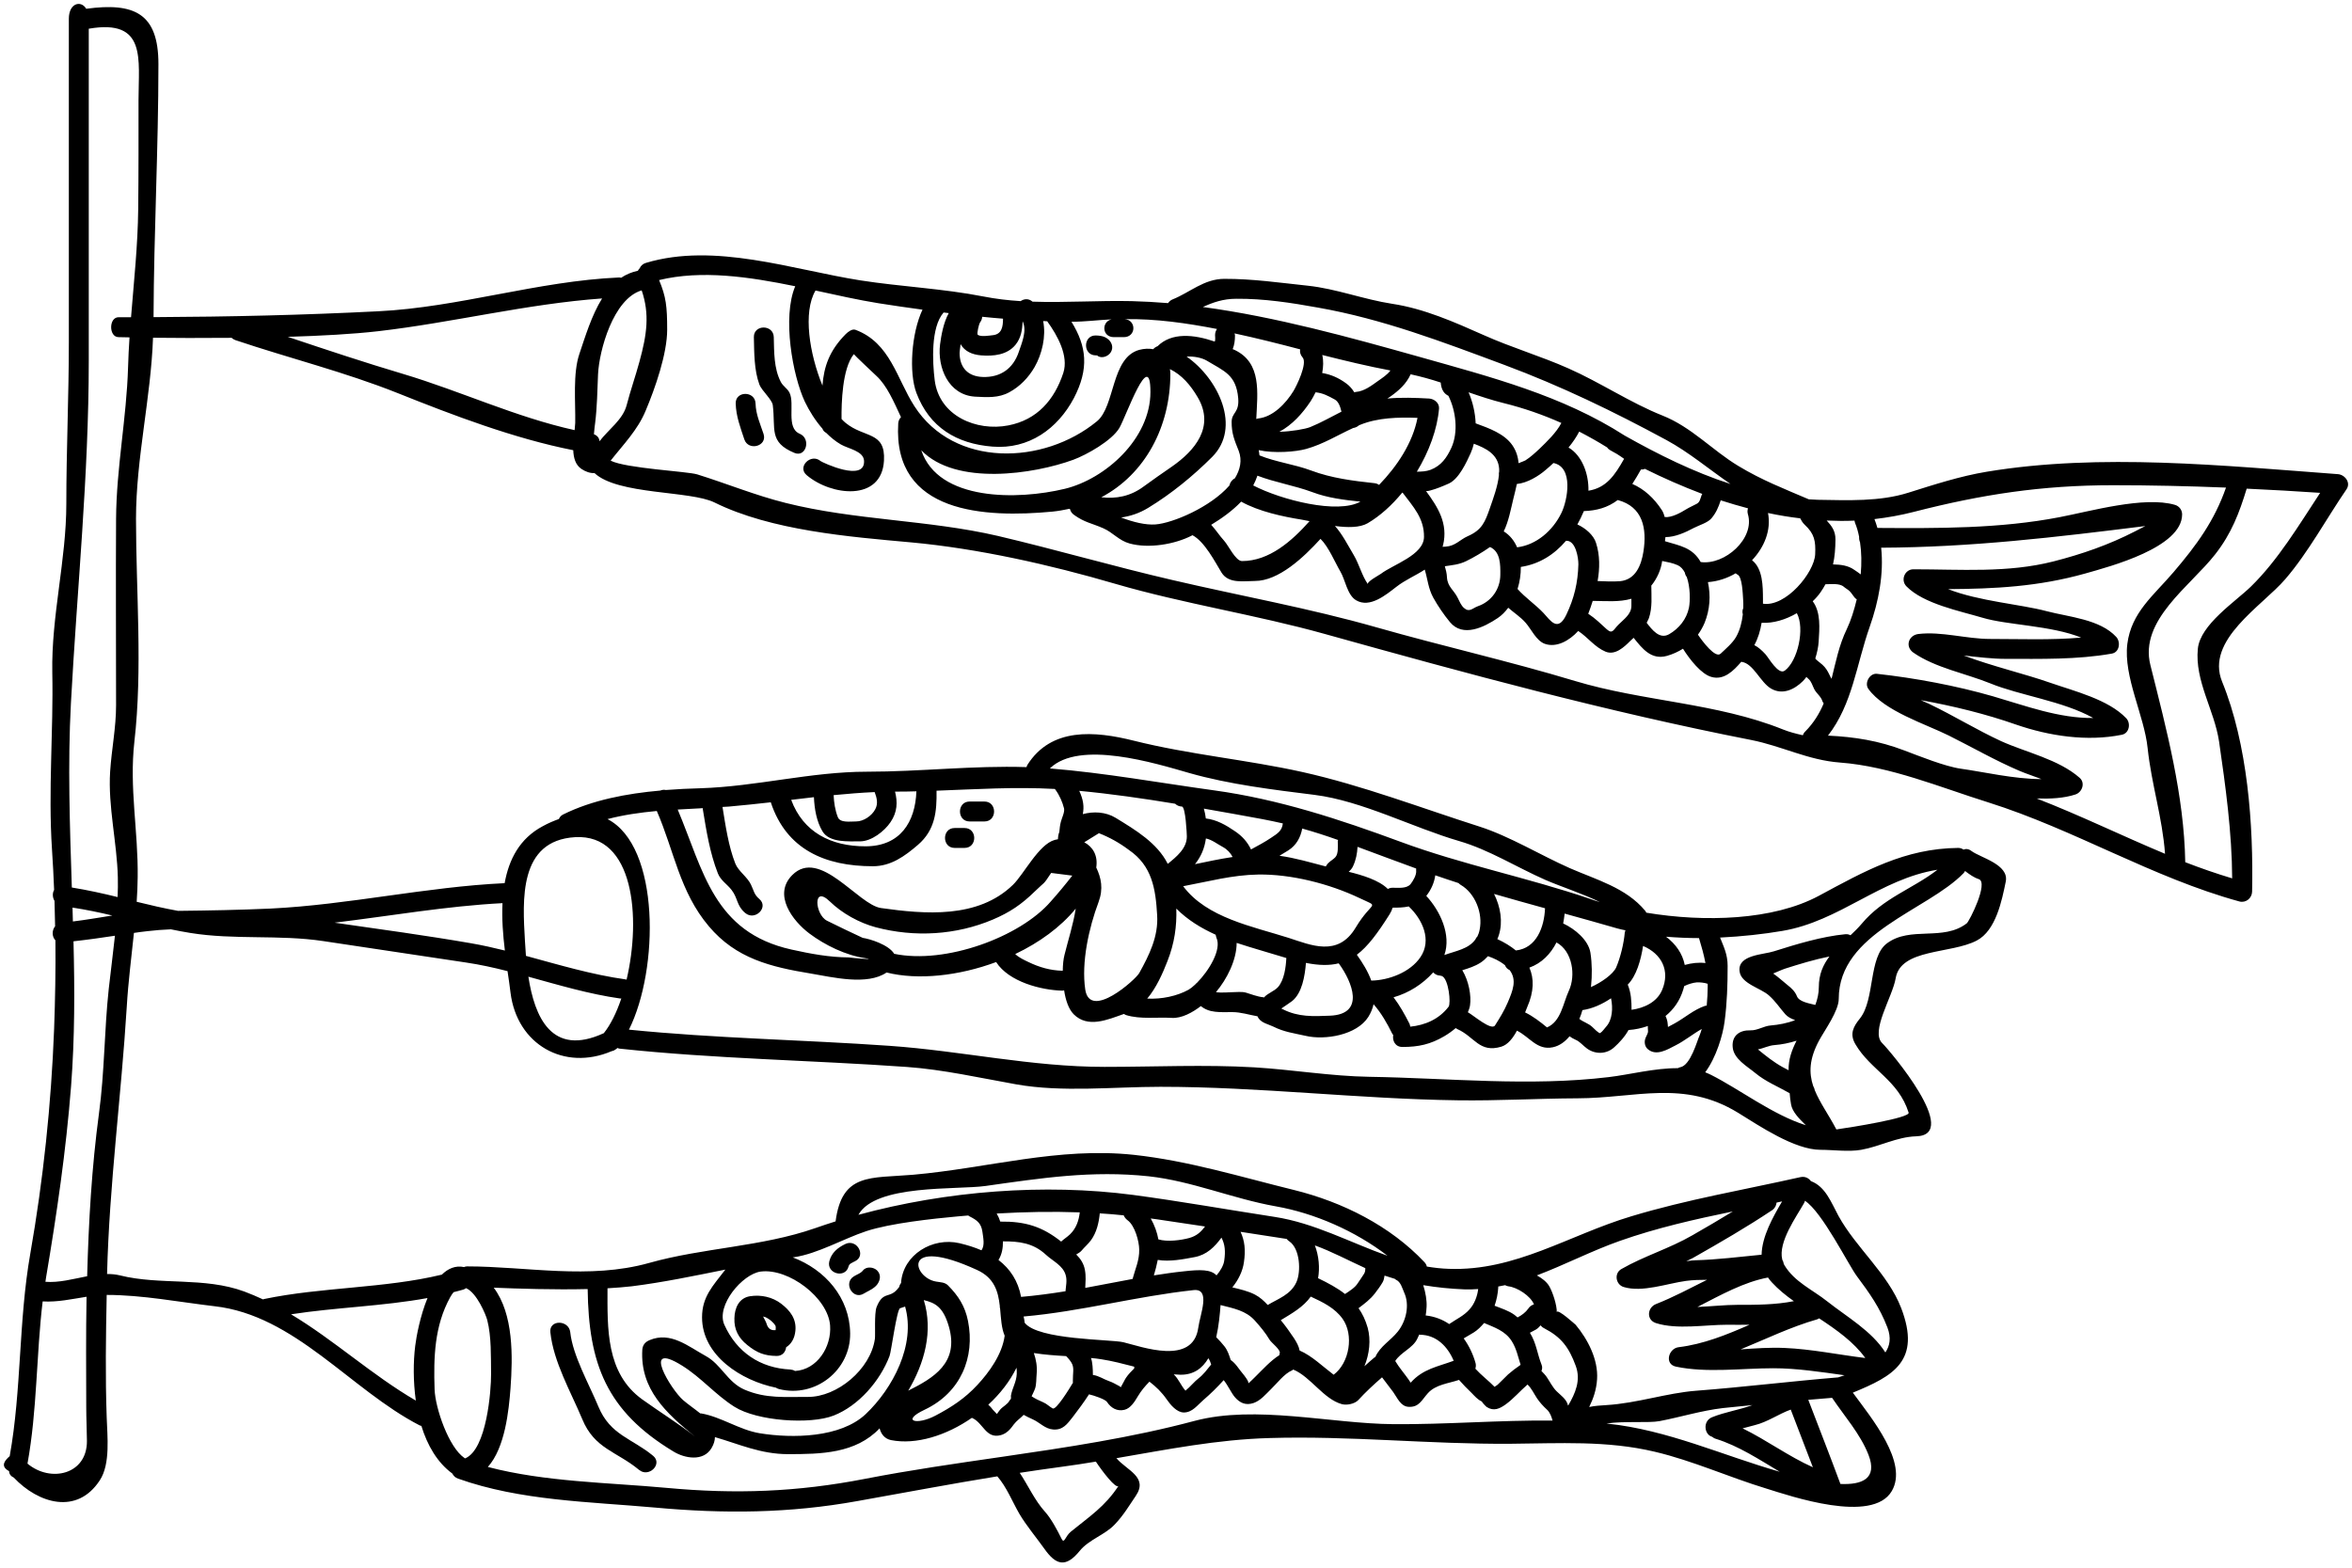 <?xml version="1.0" encoding="UTF-8"?><svg xmlns="http://www.w3.org/2000/svg" xmlns:xlink="http://www.w3.org/1999/xlink" height="80.3" preserveAspectRatio="xMidYMid meet" version="1.0" viewBox="3.8 24.0 120.4 80.3" width="120.4" zoomAndPan="magnify"><g id="change1_1"><path d="M 7.531 71.18 C 8.207 71.098 8.879 70.98 9.551 70.875 C 8.879 70.715 8.199 70.574 7.512 70.469 C 7.52 70.707 7.527 70.941 7.531 71.18 Z M 5.207 98.938 C 6.383 99.926 8.262 99.504 8.25 97.777 C 8.246 97.203 8.215 96.633 8.215 96.062 C 8.211 94.184 8.195 92.309 8.23 90.434 C 8.23 90.418 8.23 90.406 8.23 90.395 C 7.477 90.512 6.738 90.68 5.984 90.633 C 5.652 93.395 5.707 96.191 5.207 98.938 Z M 9.367 74.629 C 9.469 73.723 9.586 72.816 9.684 71.91 C 8.98 72.016 8.277 72.117 7.562 72.195 C 7.625 74.664 7.629 77.141 7.438 79.617 C 7.18 82.922 6.707 86.152 6.156 89.418 C 6.141 89.492 6.137 89.562 6.125 89.629 C 6.82 89.684 7.539 89.484 8.262 89.344 C 8.336 86.555 8.496 83.766 8.867 81.004 C 9.156 78.883 9.137 76.754 9.367 74.629 Z M 10.891 29.121 C 10.891 27.023 11.32 24.961 8.352 25.469 C 8.348 25.469 8.348 25.469 8.344 25.469 C 8.344 31.074 8.344 36.754 8.344 42.477 C 8.344 48.344 7.746 54.156 7.43 60.008 C 7.262 63.156 7.375 66.301 7.477 69.441 C 8.277 69.57 9.051 69.742 9.82 69.93 C 9.836 69.594 9.84 69.254 9.832 68.918 C 9.789 67.129 9.324 65.289 9.438 63.508 C 9.512 62.359 9.742 61.266 9.742 60.113 C 9.742 56.926 9.723 53.75 9.742 50.562 C 9.758 47.949 10.277 45.426 10.355 42.816 C 10.371 42.301 10.395 41.789 10.43 41.273 C 10.074 41.27 9.871 41.262 9.871 41.262 C 9.363 41.262 9.363 40.242 9.871 40.242 C 10.086 40.242 10.293 40.242 10.508 40.242 C 10.656 38.398 10.855 36.559 10.875 34.691 C 10.895 32.832 10.891 30.98 10.891 29.121 Z M 25.055 92.91 C 25.113 92.43 25.309 91.375 25.684 90.461 C 23.402 90.879 20.992 90.938 18.699 91.293 C 20.918 92.625 22.84 94.402 25.086 95.711 C 24.949 94.727 24.953 93.73 25.055 92.91 Z M 27.605 98.672 C 28.723 98.223 28.945 95.156 28.938 94.352 C 28.926 93.469 28.961 92.438 28.742 91.586 C 28.672 91.316 28.207 90.188 27.656 89.953 C 27.617 89.98 27.578 90.012 27.52 90.027 C 27.355 90.078 27.188 90.113 27.02 90.16 C 26.965 90.23 26.902 90.312 26.848 90.414 C 26.035 91.891 25.992 93.5 26.047 95.141 C 26.082 96.094 26.77 98.113 27.578 98.652 C 27.59 98.656 27.598 98.668 27.605 98.672 Z M 29.645 72.668 C 29.547 71.867 29.484 71.043 29.523 70.242 C 26.648 70.391 23.797 70.895 20.926 71.242 C 23.262 71.578 25.598 71.895 27.922 72.297 C 28.504 72.398 29.074 72.527 29.645 72.668 Z M 33.461 42.113 C 33.75 41.262 34.078 40.156 34.621 39.281 C 30.785 39.555 26.98 40.516 23.168 40.957 C 21.891 41.105 20.238 41.195 18.531 41.246 C 20.5 41.906 22.469 42.562 24.441 43.148 C 27.363 44.02 30.215 45.363 33.215 46.023 C 33.23 45.891 33.242 45.762 33.246 45.656 C 33.266 44.602 33.117 43.121 33.461 42.113 Z M 35.605 75.125 C 35.586 75.125 35.57 75.129 35.551 75.125 C 33.949 74.898 32.402 74.434 30.848 74.008 C 31.164 76.047 32.023 78.137 34.711 76.898 C 35.051 76.473 35.359 75.855 35.605 75.125 Z M 35.875 74.16 C 36.625 70.98 36.258 66.691 33.246 66.863 C 30.336 67.031 30.555 70.102 30.672 72.168 C 30.684 72.402 30.703 72.668 30.723 72.941 C 32.41 73.398 34.086 73.902 35.82 74.145 C 35.844 74.145 35.855 74.156 35.875 74.16 Z M 36.531 42.527 C 36.918 41.125 37.062 40.082 36.648 38.867 C 35.191 39.297 34.469 41.957 34.414 43.164 C 34.379 43.988 34.367 44.836 34.266 45.656 C 34.254 45.734 34.223 45.98 34.203 46.234 C 34.383 46.301 34.48 46.434 34.488 46.594 C 34.957 45.98 35.676 45.496 35.875 44.758 C 36.07 44.004 36.328 43.277 36.531 42.527 Z M 44.496 94.195 C 45.629 94.133 46.375 92.961 46.293 91.863 C 46.188 90.453 44.176 88.922 42.742 89.105 C 41.805 89.227 40.441 90.848 40.879 91.828 C 41.512 93.23 42.707 94.047 44.262 94.121 C 44.352 94.129 44.43 94.152 44.496 94.195 Z M 48.605 65.434 C 48.762 65.145 48.684 64.844 48.574 64.555 C 47.867 64.586 47.172 64.645 46.473 64.711 C 46.492 65.094 46.547 65.473 46.688 65.836 C 46.805 66.148 47.336 66.055 47.625 66.059 C 48 66.059 48.43 65.773 48.605 65.434 Z M 48.113 96.406 C 49.5 95.094 50.688 92.848 50.133 90.898 C 50.059 90.922 49.977 90.949 49.875 90.984 C 49.707 91.039 49.422 93.211 49.336 93.43 C 48.852 94.703 47.754 95.977 46.477 96.477 C 45.277 96.949 42.555 96.762 41.395 96.027 C 40.418 95.41 39.707 94.539 38.719 93.922 C 36.578 92.59 38.164 95.168 38.77 95.688 C 39.023 95.906 39.352 96.129 39.645 96.367 C 39.66 96.375 39.672 96.367 39.688 96.367 C 40.719 96.543 41.645 97.211 42.688 97.383 C 44.367 97.656 46.828 97.617 48.113 96.406 Z M 50.711 64.516 C 50.375 64.527 50.039 64.531 49.699 64.531 C 49.668 64.531 49.641 64.531 49.617 64.531 C 49.754 65.066 49.738 65.582 49.387 66.094 C 49.078 66.555 48.414 67.078 47.828 67.078 C 47.246 67.074 46.266 67.16 45.906 66.57 C 45.598 66.055 45.492 65.418 45.465 64.816 C 45.078 64.863 44.691 64.906 44.301 64.953 C 44.918 66.613 46.336 67.332 48.102 67.332 C 49.887 67.332 50.656 66.082 50.711 64.516 Z M 50.293 95.203 C 51.574 94.559 52.922 93.785 52.367 91.902 C 52.074 90.891 51.645 90.703 51.09 90.566 C 51.578 92.164 51.129 93.785 50.293 95.203 Z M 54.039 88.016 C 54.23 87.766 54.125 87.352 54.09 87.066 C 54.027 86.617 53.797 86.465 53.434 86.281 C 53.402 86.27 53.391 86.25 53.367 86.234 C 53.188 86.25 53.004 86.262 52.82 86.281 C 51.574 86.395 49.379 86.629 48.148 87.035 C 46.977 87.422 45.656 88.195 44.445 88.371 C 44.426 88.375 44.398 88.379 44.379 88.379 C 46.035 89.004 47.297 90.434 47.32 92.273 C 47.34 94.145 45.547 95.59 43.68 95.121 C 43.613 95.105 43.57 95.082 43.523 95.051 C 41.738 94.691 39.738 93.398 39.738 91.449 C 39.738 90.398 40.285 89.848 40.91 89.031 C 40.914 89.023 40.926 89.012 40.934 89.004 C 39.34 89.324 37.758 89.656 36.141 89.859 C 35.77 89.902 35.344 89.934 34.898 89.961 C 34.898 91.992 34.801 94.305 36.684 95.656 C 37.516 96.254 38.695 97 39.371 97.547 C 37.898 96.359 36.559 95.125 36.68 93.102 C 36.703 92.852 36.832 92.707 37.059 92.613 C 38.129 92.164 39.023 92.93 39.93 93.43 C 40.715 93.855 41.043 94.773 41.906 95.148 C 43.023 95.629 44.008 95.512 45.152 95.523 C 46.652 95.535 48.363 94.113 48.586 92.555 C 48.617 92.34 48.547 91.254 48.672 90.926 C 49.02 90.043 49.355 90.547 49.809 89.918 C 49.816 89.91 49.82 89.902 49.832 89.895 C 49.844 89.812 49.883 89.742 49.934 89.676 C 49.934 89.676 49.926 89.668 49.926 89.664 C 50.039 88.238 51.531 87.332 52.914 87.652 C 53.324 87.75 53.699 87.867 54.039 88.016 Z M 54.609 41.164 C 55.09 41.121 55.145 40.719 55.145 40.316 C 54.785 40.289 54.43 40.254 54.078 40.219 C 54.074 40.32 54.039 40.422 53.961 40.52 C 53.922 40.574 53.789 41.086 53.852 41.137 C 53.996 41.262 54.445 41.18 54.609 41.164 Z M 55.23 92.391 C 55.059 91.988 55.043 91.5 54.996 91.004 C 54.98 90.953 54.977 90.906 54.98 90.863 C 54.898 90.145 54.715 89.434 53.816 89.023 C 49.922 87.238 50.512 89.418 51.719 89.617 C 51.934 89.656 52.164 89.648 52.328 89.812 C 52.859 90.348 53.199 90.871 53.352 91.633 C 53.723 93.496 52.977 95.305 51.137 96.176 C 49.898 96.762 50.727 96.984 51.68 96.484 C 52.496 96.055 53.195 95.602 53.836 94.906 C 54.43 94.27 55.102 93.344 55.23 92.391 Z M 55.848 94.348 C 55.852 94.23 55.848 94.121 55.836 94.027 C 55.5 94.719 54.996 95.367 54.391 95.922 C 54.477 95.996 54.555 96.086 54.625 96.18 C 54.652 96.215 54.742 96.301 54.832 96.398 C 54.887 96.324 54.941 96.242 54.996 96.176 C 55.141 96.008 55.379 95.906 55.477 95.711 C 55.496 95.676 55.523 95.66 55.543 95.629 C 55.547 95.613 55.547 95.594 55.555 95.578 C 55.551 95.535 55.547 95.496 55.551 95.453 C 55.621 95.059 55.828 94.766 55.848 94.348 Z M 55.953 42.016 C 56.121 41.523 56.379 40.926 56.148 40.449 C 56.133 40.875 56.07 41.305 55.785 41.652 C 55.359 42.176 54.656 42.246 54.02 42.195 C 53.566 42.156 53.184 41.992 52.973 41.621 C 52.945 41.844 52.922 42.023 52.922 42.066 C 52.922 42.824 53.352 43.277 54.109 43.301 C 55.008 43.332 55.664 42.879 55.953 42.016 Z M 58.109 66.066 C 58.156 65.883 58.309 65.582 58.27 65.395 C 58.191 65.07 58.031 64.711 57.836 64.445 C 57.82 64.43 57.809 64.414 57.797 64.395 C 55.746 64.281 53.758 64.41 51.742 64.484 C 51.758 65.539 51.676 66.492 50.793 67.254 C 50.113 67.84 49.406 68.352 48.484 68.352 C 46.035 68.352 44.062 67.496 43.262 65.094 C 43.258 65.086 43.262 65.082 43.258 65.078 C 42.551 65.156 41.836 65.234 41.117 65.297 C 41.012 65.301 40.898 65.312 40.785 65.316 C 40.941 66.273 41.09 67.324 41.441 68.215 C 41.594 68.602 42.051 68.895 42.238 69.285 C 42.387 69.59 42.398 69.801 42.668 70.027 C 43.172 70.453 42.449 71.168 41.949 70.746 C 41.5 70.371 41.582 69.996 41.25 69.566 C 41.012 69.258 40.695 69.086 40.547 68.715 C 40.137 67.668 39.957 66.527 39.777 65.43 C 39.777 65.414 39.781 65.398 39.781 65.379 C 39.355 65.402 38.926 65.422 38.492 65.449 C 39.812 68.586 40.328 71.73 44.312 72.617 C 45.281 72.832 46.254 73.016 47.258 73.02 C 47.258 73.035 48.777 73.168 48.094 73.059 C 47.105 72.918 46.031 72.395 45.234 71.797 C 44.379 71.156 43.348 69.809 44.359 68.801 C 45.77 67.391 47.73 70.328 48.898 70.492 C 51.141 70.809 53.859 71.047 55.652 69.305 C 56.211 68.766 56.973 67.227 57.793 67.004 C 57.848 66.988 57.902 66.977 57.957 66.969 C 57.961 66.84 57.98 66.711 58.027 66.598 C 58.043 66.418 58.062 66.238 58.109 66.066 Z M 58.23 43.098 C 58.516 42.219 57.93 41.172 57.406 40.449 C 57.336 40.441 57.27 40.441 57.199 40.438 C 57.359 41.219 57.141 42.129 56.762 42.793 C 56.453 43.328 56.016 43.785 55.469 44.082 C 54.914 44.387 54.336 44.34 53.715 44.309 C 52.348 44.227 51.777 42.812 51.922 41.637 C 51.98 41.191 52.094 40.523 52.367 40.031 C 52.277 40.02 52.191 40.012 52.098 40 C 52.098 40.004 52.098 40.004 52.094 40.012 C 51.445 40.77 51.531 42.527 51.648 43.469 C 51.879 45.305 53.797 46.098 55.418 45.781 C 56.891 45.496 57.773 44.477 58.23 43.098 Z M 58.293 72.887 C 58.48 72.133 58.742 71.324 58.867 70.523 C 58.094 71.469 57 72.262 55.77 72.848 C 55.961 73.031 56.219 73.148 56.449 73.258 C 57.004 73.527 57.57 73.688 58.184 73.703 C 58.191 73.703 58.195 73.703 58.203 73.703 C 58.207 73.387 58.238 73.094 58.293 72.887 Z M 58.344 90.113 C 58.363 89.836 58.434 89.578 58.355 89.293 C 58.219 88.793 57.691 88.57 57.34 88.242 C 56.688 87.637 55.965 87.555 55.141 87.559 C 55.145 87.898 55.094 88.211 54.914 88.512 C 55.516 88.973 55.918 89.59 56.07 90.402 C 56.832 90.336 57.586 90.234 58.344 90.113 Z M 58.691 68.832 C 58.328 68.785 57.973 68.738 57.609 68.695 C 57.172 69.359 57.324 69.102 56.766 69.648 C 56.094 70.305 55.496 70.711 54.625 71.082 C 52.742 71.879 50.621 72.004 48.629 71.477 C 47.785 71.25 46.902 70.762 46.281 70.156 C 45.387 69.285 45.52 70.832 46.133 71.141 C 46.738 71.441 47.348 71.734 47.965 72.02 C 48.316 72.07 49.289 72.363 49.574 72.836 C 52.199 73.383 56.02 71.977 57.59 70.156 C 57.973 69.727 58.34 69.285 58.691 68.832 Z M 58.578 87.195 C 58.895 86.887 59.027 86.488 59.074 86.074 C 57.656 86.023 56.234 86.051 54.82 86.133 C 54.895 86.258 54.957 86.395 55.004 86.547 C 56.281 86.531 57.148 86.797 58.121 87.57 C 58.262 87.438 58.426 87.34 58.578 87.195 Z M 58.719 94.758 C 58.719 94.25 58.785 94.098 58.691 93.855 C 58.633 93.715 58.496 93.555 58.375 93.434 C 57.824 93.402 57.27 93.363 56.723 93.277 C 56.836 93.609 56.902 93.949 56.867 94.348 C 56.844 94.57 56.859 94.871 56.789 95.086 C 56.742 95.223 56.668 95.355 56.609 95.492 C 56.793 95.613 56.992 95.711 57.199 95.797 C 57.383 95.871 57.516 96.02 57.688 96.113 C 57.859 96.207 58.508 95.16 58.727 94.793 C 58.727 94.781 58.719 94.773 58.719 94.758 Z M 61.059 100.074 C 60.938 100.266 60.215 99.32 59.898 98.836 C 59.312 98.934 58.727 99.023 58.137 99.102 C 57.418 99.195 56.707 99.305 56 99.41 C 56.434 100.062 56.762 100.812 57.293 101.402 C 57.605 101.742 57.941 102.375 58.141 102.785 C 58.281 103.074 58.328 102.66 58.613 102.426 C 59.562 101.652 60.371 101.133 61.059 100.074 Z M 61.863 94.062 C 61.863 94.031 61.859 94.004 61.859 93.973 C 61.297 93.828 60.734 93.68 60.172 93.594 C 60 93.566 59.828 93.547 59.648 93.531 C 59.73 93.75 59.746 94.117 59.746 94.398 C 60.051 94.438 60.289 94.617 60.574 94.715 C 60.75 94.773 60.91 94.871 61.074 94.957 C 61.113 94.973 61.148 95 61.172 95.031 C 61.277 94.855 61.387 94.617 61.438 94.547 C 61.559 94.367 61.711 94.211 61.863 94.062 Z M 61.777 89.484 C 61.91 88.98 62.129 88.531 62.117 87.977 C 62.113 87.559 61.895 86.746 61.52 86.477 C 61.422 86.402 61.359 86.316 61.324 86.227 C 60.918 86.184 60.508 86.148 60.098 86.125 C 60.051 86.613 59.934 87.105 59.648 87.5 C 59.5 87.699 59.316 87.852 59.16 88.039 C 59.102 88.109 58.98 88.18 58.898 88.227 C 58.898 88.234 58.898 88.234 58.895 88.234 C 59.109 88.445 59.277 88.691 59.336 89.016 C 59.398 89.344 59.367 89.641 59.355 89.941 C 60.164 89.793 60.969 89.633 61.777 89.484 Z M 62.691 44.07 C 62.691 41.742 61.438 45.336 61.102 45.91 C 60.715 46.566 59.422 47.289 58.746 47.539 C 56.734 48.277 52.734 48.891 50.961 47.055 C 51.832 49.668 55.898 49.609 58.309 49.027 C 60.383 48.523 62.691 46.469 62.691 44.07 Z M 62.117 73.824 C 62.629 72.902 63.105 71.945 63.035 70.855 C 62.957 69.516 62.781 68.332 61.586 67.516 C 61.113 67.16 60.605 66.875 60.055 66.66 C 59.805 66.812 59.555 66.973 59.305 67.125 C 59.738 67.359 60.012 67.793 59.918 68.418 C 60.172 68.953 60.289 69.504 60.035 70.188 C 59.539 71.512 59.148 73.273 59.355 74.668 C 59.598 76.25 61.934 74.156 62.117 73.824 Z M 63.578 68.23 C 64.031 67.863 64.559 67.434 64.555 66.824 C 64.555 66.719 64.492 65.297 64.301 65.297 C 64.152 65.289 64.039 65.234 63.957 65.152 C 62.324 64.883 60.676 64.645 59.047 64.492 C 59.145 64.699 59.219 64.922 59.246 65.121 C 59.277 65.32 59.262 65.504 59.23 65.684 C 59.777 65.535 60.402 65.566 60.906 65.871 C 61.941 66.504 63.039 67.16 63.578 68.23 Z M 64.691 87.383 C 65.07 87.273 65.281 87.07 65.488 86.797 C 64.668 86.672 63.852 86.555 63.031 86.43 C 62.922 86.414 62.812 86.402 62.707 86.387 C 62.902 86.73 63.039 87.117 63.098 87.457 C 63.551 87.594 64.25 87.504 64.691 87.383 Z M 65.141 91.977 C 65.23 91.305 65.801 89.953 64.895 90.055 C 61.965 90.371 59.121 91.152 56.199 91.406 C 56.223 91.516 56.246 91.621 56.254 91.727 C 56.941 92.613 60.656 92.57 61.305 92.723 C 62.242 92.949 64.871 93.938 65.141 91.977 Z M 63.789 47.891 C 64.969 47.07 66 45.852 65.113 44.344 C 64.742 43.715 64.305 43.199 63.688 42.898 C 63.699 42.977 63.711 43.051 63.711 43.133 C 63.711 45.852 62.418 48.277 60.176 49.461 C 60.93 49.547 61.66 49.418 62.344 48.91 C 62.824 48.559 63.301 48.227 63.789 47.891 Z M 65.801 93.863 C 65.766 93.746 65.723 93.637 65.656 93.543 C 65.359 94.051 64.906 94.398 64.223 94.387 C 64.105 94.383 63.992 94.371 63.883 94.367 C 64.133 94.602 64.254 94.941 64.484 95.203 C 64.715 95.023 64.961 94.715 65.152 94.574 C 65.414 94.371 65.598 94.113 65.801 93.863 Z M 66 41.156 C 66 41.035 66.043 40.922 66.098 40.844 C 64.543 40.543 62.973 40.316 61.379 40.34 C 61.98 40.391 61.965 41.262 61.328 41.262 C 61.16 41.262 60.988 41.262 60.82 41.262 C 60.211 41.262 60.172 40.477 60.699 40.352 C 60.016 40.383 59.332 40.477 58.648 40.473 C 59.43 41.738 59.555 42.879 58.773 44.383 C 57.945 45.949 56.469 47.016 54.609 46.867 C 52.766 46.723 51.375 45.879 50.711 44.117 C 50.32 43.078 50.453 41.066 51.023 39.855 C 50.273 39.754 49.523 39.645 48.777 39.527 C 47.754 39.363 46.66 39.117 45.547 38.875 C 44.891 39.984 45.238 42.125 45.902 43.742 C 45.977 42.777 46.25 41.957 47.094 41.105 C 47.219 40.984 47.426 40.824 47.594 40.887 C 49.379 41.555 49.707 43.402 50.609 44.797 C 52.648 47.957 57.215 47.816 59.949 45.574 C 60.891 44.805 60.668 42.316 62.117 41.914 C 62.383 41.844 62.621 41.84 62.832 41.879 C 62.895 41.812 62.965 41.758 63.055 41.727 C 63.781 41.008 64.914 41.121 65.98 41.488 C 66.027 41.426 66 41.223 66 41.156 Z M 65.074 74.32 C 65.668 73.723 66.359 72.617 66.066 72.004 C 66.047 71.953 66.043 71.902 66.031 71.859 C 65.289 71.523 64.594 71.102 64.016 70.52 C 64.043 71.426 63.926 72.289 63.559 73.219 C 63.328 73.812 63 74.57 62.527 75.129 C 63.27 75.168 64.051 75 64.641 74.676 C 64.738 74.617 64.859 74.527 64.98 74.41 C 65.008 74.375 65.039 74.344 65.074 74.32 Z M 66.469 88.543 C 66.539 88.059 66.508 87.719 66.328 87.367 C 65.98 87.84 65.578 88.246 64.961 88.363 C 64.375 88.473 63.676 88.613 63.066 88.508 C 63.016 88.773 62.945 89.031 62.867 89.301 C 63.371 89.223 63.879 89.145 64.387 89.094 C 65.246 88.996 65.785 88.992 66.074 89.301 C 66.273 89.07 66.441 88.781 66.469 88.543 Z M 66.898 67.879 C 66.785 67.668 66.633 67.496 66.398 67.367 C 66.113 67.215 65.848 66.996 65.531 66.93 C 65.461 67.449 65.273 67.867 64.973 68.246 C 65.613 68.113 66.246 67.977 66.898 67.879 Z M 67.012 48.492 C 67.285 48.051 67.395 47.574 67.211 47.086 C 66.988 46.527 66.844 46.191 66.848 45.594 C 66.855 45.105 67.25 45.141 67.184 44.383 C 67.078 43.188 66.469 43.004 65.574 42.465 C 65.336 42.324 64.938 42.234 64.543 42.258 C 66.176 43.395 67.359 45.891 65.848 47.398 C 64.875 48.371 63.762 49.281 62.582 50 C 62.129 50.277 61.664 50.43 61.191 50.496 C 61.809 50.734 62.441 50.887 62.945 50.852 C 63.84 50.785 65.766 49.965 66.73 48.863 C 66.766 48.703 66.871 48.559 67.012 48.492 Z M 68.875 66.891 C 69.203 66.672 69.426 66.543 69.469 66.16 C 69.117 66.082 68.77 66.004 68.41 65.938 C 67.426 65.758 66.43 65.574 65.426 65.402 C 65.473 65.57 65.508 65.742 65.527 65.906 C 66.078 65.969 66.555 66.242 67.012 66.555 C 67.395 66.812 67.656 67.109 67.84 67.492 C 68.191 67.301 68.555 67.109 68.875 66.891 Z M 69.309 93.285 C 69.375 93.113 68.875 92.746 68.789 92.594 C 68.578 92.238 68.316 91.926 68.039 91.617 C 67.578 91.098 66.93 90.988 66.281 90.82 C 66.246 91.289 66.191 91.891 66.059 92.465 C 66.207 92.613 66.348 92.766 66.477 92.93 C 66.645 93.141 66.719 93.383 66.801 93.633 C 67.066 93.812 67.211 94.094 67.422 94.336 C 67.473 94.395 67.773 94.77 67.695 94.836 C 67.824 94.734 67.934 94.609 68.051 94.5 C 68.441 94.117 68.828 93.68 69.293 93.383 C 69.297 93.348 69.297 93.324 69.309 93.285 Z M 69.648 73.051 C 69.598 73.035 69.547 73.02 69.492 73.004 C 68.707 72.762 67.898 72.539 67.105 72.277 C 67.105 73.152 66.605 74.137 66.047 74.797 C 66.285 74.844 66.781 74.801 66.871 74.801 C 67.094 74.801 67.367 74.762 67.582 74.824 C 67.871 74.906 68.156 75.031 68.461 75.059 C 68.477 75.062 68.492 75.066 68.508 75.074 C 68.508 75.074 68.508 75.074 68.508 75.066 C 68.711 74.84 69.023 74.758 69.223 74.539 C 69.543 74.172 69.625 73.516 69.648 73.051 Z M 70.164 89.648 C 70.406 89.109 70.355 87.934 69.797 87.555 C 69.742 87.52 69.699 87.477 69.664 87.434 C 68.879 87.309 68.094 87.188 67.305 87.07 C 67.516 87.531 67.57 88 67.477 88.629 C 67.414 89.082 67.195 89.535 66.883 89.914 C 67.285 90.012 67.688 90.102 68.043 90.285 C 68.305 90.422 68.508 90.613 68.695 90.816 C 69.242 90.488 69.871 90.289 70.164 89.648 Z M 70.012 44.023 C 70.16 43.785 70.746 42.602 70.48 42.301 C 70.363 42.168 70.332 42.023 70.355 41.887 C 69.242 41.594 68.121 41.312 66.996 41.07 C 67.004 41.105 67.02 41.137 67.02 41.176 C 67.02 41.43 66.988 41.66 66.902 41.875 C 66.945 41.891 66.984 41.91 67.02 41.926 C 68.391 42.59 68.172 44.102 68.109 45.453 C 68.141 45.445 68.172 45.426 68.207 45.426 C 68.973 45.348 69.633 44.641 70.012 44.023 Z M 70.836 50.684 C 70.684 50.652 70.547 50.629 70.43 50.605 C 69.477 50.453 68.242 50.191 67.336 49.684 C 66.902 50.137 66.363 50.531 65.801 50.871 C 66.035 51.121 66.219 51.418 66.465 51.688 C 66.684 51.926 67.051 52.727 67.379 52.727 C 68.773 52.727 69.93 51.703 70.836 50.684 Z M 72.469 45.078 C 72.41 44.82 72.32 44.559 72.125 44.453 C 71.77 44.258 71.516 44.125 71.145 44.086 C 71.066 44.25 70.98 44.406 70.895 44.539 C 70.473 45.176 69.945 45.758 69.289 46.109 C 69.926 46.09 70.613 45.969 70.871 45.867 C 71.422 45.645 71.938 45.344 72.469 45.078 Z M 72.281 67.078 C 72.281 67.047 72.293 67.031 72.297 67.008 C 71.688 66.793 71.078 66.594 70.461 66.422 C 70.379 66.871 70.164 67.273 69.758 67.535 C 69.602 67.633 69.449 67.727 69.297 67.816 C 70.102 67.926 70.852 68.152 71.668 68.363 C 71.707 68.293 71.758 68.219 71.824 68.164 C 71.926 68.066 72.059 67.996 72.156 67.891 C 72.324 67.711 72.281 67.312 72.281 67.078 Z M 67.953 48.855 C 69.395 49.602 72.281 50.336 73.441 49.684 C 72.605 49.598 71.754 49.492 70.984 49.199 C 70.055 48.855 69.078 48.703 68.168 48.355 C 68.109 48.527 68.039 48.691 67.953 48.855 Z M 71.883 76.004 C 73.711 75.93 73.008 74.262 72.355 73.359 C 72.344 73.352 72.34 73.34 72.328 73.324 C 71.859 73.441 71.316 73.434 70.652 73.301 C 70.598 73.973 70.453 74.852 69.941 75.258 C 69.777 75.383 69.574 75.508 69.391 75.637 C 69.418 75.652 69.457 75.664 69.48 75.68 C 70.27 76.078 71.031 76.039 71.883 76.004 Z M 72.07 94.387 C 72.887 93.777 73.113 92.34 72.527 91.523 C 72.133 90.969 71.508 90.668 70.898 90.387 C 70.52 90.918 69.949 91.238 69.363 91.594 C 69.609 91.887 69.844 92.223 70.047 92.527 C 70.172 92.723 70.289 92.93 70.328 93.148 C 70.953 93.414 71.52 93.973 72.07 94.387 Z M 69.043 86.305 C 71.086 86.617 72.906 87.617 74.828 88.297 C 73.18 87.027 71.086 86.113 69.113 85.766 C 66.906 85.375 64.816 84.469 62.602 84.227 C 59.699 83.918 57.117 84.316 54.246 84.723 C 52.766 84.93 48.617 84.621 47.742 86.199 C 52.246 84.973 57.266 84.586 61.797 85.18 C 64.219 85.504 66.629 85.934 69.043 86.305 Z M 73.199 71.492 C 74.055 70.066 74.48 70.504 73.383 69.977 C 71.855 69.25 69.898 68.75 68.207 68.777 C 66.879 68.797 65.641 69.137 64.367 69.375 C 65.574 70.996 67.926 71.434 69.766 72.02 C 70.895 72.383 72.289 73.02 73.199 71.492 Z M 73.617 89.234 C 73.68 89.145 73.691 89.047 73.691 88.93 C 72.879 88.562 71.957 88.07 71.109 87.766 C 71.316 88.305 71.367 88.922 71.273 89.445 C 71.785 89.691 72.254 89.941 72.652 90.254 C 72.895 90.094 73.164 89.926 73.301 89.707 C 73.406 89.547 73.516 89.395 73.617 89.234 Z M 74.344 43.504 C 74.559 43.352 74.816 43.188 74.977 42.969 C 73.812 42.75 72.652 42.469 71.488 42.176 C 71.555 42.465 71.543 42.781 71.484 43.098 C 71.926 43.172 72.324 43.344 72.711 43.629 C 72.891 43.758 73.023 43.918 73.129 44.09 C 73.16 44.082 73.184 44.066 73.215 44.066 C 73.633 44.035 74.016 43.738 74.344 43.504 Z M 75.359 92.172 C 75.781 91.637 75.973 90.816 75.68 90.18 C 75.59 89.977 75.504 89.633 75.273 89.531 C 75.242 89.516 75.223 89.496 75.199 89.477 C 75.023 89.426 74.852 89.367 74.676 89.312 C 74.656 89.441 74.633 89.566 74.57 89.664 C 74.461 89.852 74.316 90.047 74.184 90.219 C 73.941 90.535 73.648 90.75 73.344 90.98 C 73.543 91.258 73.699 91.586 73.812 91.98 C 73.984 92.609 73.902 93.324 73.645 93.953 C 73.812 93.801 73.98 93.652 74.152 93.508 C 74.168 93.496 74.188 93.492 74.203 93.48 C 74.453 92.918 74.988 92.641 75.359 92.172 Z M 76.008 69.266 C 76.137 69.102 76.324 68.785 76.293 68.57 C 76.289 68.535 76.293 68.504 76.293 68.469 C 75.293 68.109 74.297 67.727 73.293 67.359 C 73.273 67.707 73.215 68.023 73.062 68.352 C 73.012 68.465 72.93 68.555 72.84 68.637 C 73.531 68.805 74.398 69.066 74.844 69.516 C 74.918 69.477 74.992 69.453 75.086 69.453 C 75.375 69.453 75.809 69.508 76.008 69.266 Z M 76.363 45.395 C 75.383 45.355 74.32 45.387 73.441 45.746 C 73.414 45.758 73.391 45.766 73.367 45.777 C 73.281 45.852 73.18 45.898 73.07 45.914 C 72.258 46.285 71.555 46.734 70.672 46.984 C 70.133 47.137 69.023 47.223 68.234 47.047 C 68.246 47.137 68.266 47.23 68.273 47.316 C 69.113 47.66 70.062 47.77 70.926 48.094 C 71.957 48.48 73.062 48.621 74.152 48.738 C 74.25 48.746 74.328 48.781 74.395 48.828 C 75.32 47.871 76.113 46.684 76.363 45.395 Z M 76.512 73.008 C 77.109 72.133 76.617 71.074 75.914 70.41 C 75.648 70.469 75.367 70.473 75.09 70.473 C 75.055 70.586 75.008 70.695 74.934 70.812 C 74.32 71.785 73.816 72.465 73.258 72.883 C 73.547 73.289 73.828 73.738 73.996 74.207 C 74.883 74.195 75.988 73.785 76.512 73.008 Z M 76.695 51.492 C 76.707 50.531 76.141 49.945 75.605 49.23 C 75.602 49.227 75.59 49.227 75.582 49.223 C 75.055 49.863 74.453 50.414 73.812 50.789 C 73.41 51.023 72.773 51.016 72.137 50.93 C 72.527 51.367 72.801 51.922 73.102 52.426 C 73.367 52.867 73.531 53.512 73.828 53.914 C 73.738 53.797 74.406 53.441 74.484 53.383 C 75.117 52.898 76.684 52.422 76.695 51.492 Z M 78.215 93.672 C 77.906 92.941 77.328 92.344 76.484 92.34 C 76.473 92.34 76.461 92.336 76.453 92.328 C 76.414 92.406 76.387 92.477 76.344 92.559 C 76.121 93.023 75.496 93.246 75.223 93.684 C 75.41 94.004 75.707 94.348 75.906 94.633 C 75.945 94.684 75.977 94.734 76.008 94.789 C 76.012 94.785 76.012 94.785 76.02 94.785 C 76.648 94.086 77.383 93.98 78.215 93.672 Z M 77.953 75.547 C 78.082 75.379 77.961 74.141 77.621 73.977 C 77.594 73.973 77.555 73.961 77.527 73.953 C 77.367 73.945 77.246 73.879 77.168 73.785 C 76.617 74.398 75.914 74.84 75.137 75.062 C 75.453 75.48 75.707 75.934 75.953 76.418 C 75.977 76.469 75.98 76.516 75.992 76.566 C 76.754 76.488 77.461 76.188 77.953 75.547 Z M 78.098 46.922 C 78.457 46.129 78.336 45.055 77.945 44.266 C 77.852 44.219 77.766 44.156 77.703 44.066 C 77.602 43.926 77.566 43.758 77.551 43.586 C 77.047 43.418 76.531 43.277 76.012 43.164 C 75.789 43.656 75.406 44 74.957 44.316 C 74.91 44.344 74.867 44.375 74.82 44.406 C 75.531 44.34 76.254 44.367 76.957 44.406 C 77.211 44.422 77.484 44.625 77.465 44.914 C 77.379 45.961 76.957 47.117 76.328 48.152 C 76.57 48.145 76.801 48.141 77.031 48.055 C 77.578 47.844 77.863 47.434 78.098 46.922 Z M 79.469 90 C 79.23 90.016 78.992 90.027 78.754 90.016 C 78.055 89.988 77.352 89.918 76.656 89.801 C 76.781 90.188 76.844 90.594 76.828 90.906 C 76.824 91.066 76.801 91.215 76.781 91.352 C 77.23 91.402 77.637 91.555 77.984 91.793 C 77.996 91.789 78.004 91.777 78.016 91.773 C 78.367 91.531 78.734 91.371 79.023 91.043 C 79.266 90.781 79.426 90.379 79.469 90 Z M 79.543 71.602 C 79.719 70.77 79.32 69.734 78.566 69.301 C 78.52 69.273 78.492 69.242 78.465 69.215 C 78.066 69.086 77.664 68.953 77.273 68.816 C 77.219 69.199 77.059 69.559 76.812 69.871 C 77.527 70.641 78.098 71.871 77.738 72.898 C 78.332 72.684 78.977 72.59 79.324 72.102 C 79.348 72.039 79.387 71.988 79.43 71.945 C 79.477 71.848 79.52 71.734 79.543 71.602 Z M 80.543 48.141 C 80.543 48.094 80.543 48.055 80.543 48.016 C 80.5 47.262 79.863 46.949 79.246 46.719 C 79.207 46.883 79.156 47.039 79.09 47.188 C 78.871 47.668 78.492 48.508 77.973 48.754 C 77.656 48.895 77.352 49.023 77.016 49.113 C 76.945 49.137 76.875 49.141 76.801 49.145 C 77.402 49.965 77.938 50.797 77.672 51.91 C 77.664 51.941 77.648 51.969 77.645 51.996 C 77.691 51.992 77.746 51.992 77.805 51.988 C 78.301 51.957 78.531 51.633 78.926 51.457 C 79.664 51.137 79.82 50.73 80.074 50 C 80.242 49.516 80.477 48.879 80.531 48.324 C 80.523 48.262 80.527 48.203 80.543 48.141 Z M 80.602 53.434 C 80.609 52.91 80.609 52.242 80.074 52.008 C 79.695 52.273 79.242 52.543 78.855 52.73 C 78.477 52.914 78.129 52.934 77.762 52.992 C 77.816 53.176 77.863 53.363 77.871 53.562 C 77.898 54.039 78.223 54.215 78.41 54.59 C 78.5 54.766 78.594 55 78.738 55.125 C 79.02 55.375 79.172 55.141 79.453 55.039 C 80.145 54.801 80.598 54.164 80.602 53.434 Z M 80.984 75.324 C 81.238 74.727 81.465 74.176 81.078 73.668 C 80.961 73.621 80.883 73.527 80.84 73.418 C 80.547 73.184 80.273 73.066 79.969 72.957 C 79.855 73.082 79.73 73.199 79.59 73.289 C 79.297 73.477 78.977 73.578 78.656 73.676 C 78.988 74.227 79.125 74.977 79.051 75.48 C 79.031 75.602 78.988 75.715 78.941 75.828 C 79.223 75.98 80.148 76.793 80.332 76.5 C 80.582 76.105 80.797 75.762 80.984 75.324 Z M 81.621 93.895 C 81.629 93.883 81.633 93.879 81.637 93.867 C 81.504 93.457 81.43 93.047 81.18 92.656 C 80.844 92.137 80.309 91.969 79.773 91.738 C 79.613 91.922 79.449 92.094 79.242 92.223 C 79.07 92.324 78.898 92.426 78.727 92.527 C 78.996 92.898 79.207 93.332 79.336 93.797 C 79.363 93.902 79.348 93.996 79.324 94.078 C 79.629 94.414 79.996 94.688 80.309 95.008 C 80.344 94.977 80.391 94.949 80.457 94.906 C 80.523 94.844 80.582 94.781 80.648 94.719 C 80.762 94.602 80.879 94.484 81 94.371 C 81.199 94.199 81.406 94.039 81.621 93.895 Z M 82.035 91 C 82.109 90.883 82.219 90.816 82.324 90.785 C 82.152 90.352 81.469 89.91 81.008 89.859 C 80.945 89.848 80.895 89.828 80.848 89.801 C 80.73 89.828 80.609 89.852 80.492 89.871 C 80.492 89.891 80.5 89.902 80.496 89.918 C 80.48 90.219 80.414 90.551 80.309 90.855 C 80.66 90.992 81.035 91.109 81.328 91.324 C 81.387 91.367 81.434 91.41 81.484 91.453 C 81.699 91.344 81.902 91.191 82.035 91 Z M 81.398 72.664 C 82.457 72.551 82.852 71.465 82.891 70.504 C 82.02 70.262 81.148 70.023 80.281 69.77 C 80.613 70.43 80.742 71.199 80.527 71.879 C 80.508 71.945 80.477 72.016 80.449 72.082 C 80.812 72.25 81.129 72.445 81.398 72.664 Z M 82.617 46.969 C 82.98 46.617 83.473 46.148 83.727 45.656 C 82.789 45.238 81.809 44.895 80.766 44.637 C 80.164 44.488 79.57 44.289 78.977 44.086 C 79.188 44.574 79.316 45.125 79.34 45.676 C 80.027 45.926 80.812 46.207 81.219 46.797 C 81.418 47.086 81.512 47.398 81.535 47.715 C 81.684 47.656 81.844 47.598 81.883 47.574 C 82.148 47.406 82.387 47.184 82.617 46.969 Z M 83.73 50.262 C 84.051 49.602 84.359 47.91 83.32 47.707 C 83.188 47.832 83.059 47.949 82.93 48.055 C 82.566 48.371 81.992 48.727 81.449 48.781 C 81.395 49.043 81.328 49.297 81.266 49.551 C 81.141 50.062 81.031 50.688 80.777 51.207 C 81.094 51.402 81.316 51.688 81.461 52.023 C 82.453 51.902 83.293 51.164 83.73 50.262 Z M 84.109 74.73 C 84.477 73.945 84.297 72.699 83.477 72.254 C 83.18 72.84 82.723 73.316 82.09 73.543 C 82.332 74.094 82.332 74.762 81.977 75.57 C 81.945 75.648 81.906 75.738 81.871 75.836 C 82.273 76.031 82.648 76.32 82.992 76.605 C 83.711 76.297 83.809 75.383 84.109 74.73 Z M 84.074 95.969 C 84.441 95.34 84.734 94.676 84.465 93.938 C 84.113 92.98 83.723 92.465 82.855 92.012 C 82.773 91.973 82.715 91.922 82.66 91.859 C 82.574 91.969 82.473 92.059 82.352 92.113 C 82.27 92.152 82.195 92.195 82.117 92.238 C 82.449 92.773 82.492 93.316 82.707 93.855 C 82.766 93.988 82.746 94.102 82.707 94.195 C 82.805 94.297 82.902 94.395 82.977 94.504 C 83.137 94.738 83.281 95.039 83.488 95.238 C 83.68 95.426 83.965 95.625 84.047 95.895 C 84.051 95.922 84.062 95.941 84.074 95.969 Z M 84.598 52.895 C 84.602 52.57 84.465 51.656 83.965 51.688 C 83.371 52.387 82.605 52.883 81.652 53.027 C 81.656 53.406 81.598 53.793 81.484 54.156 C 81.879 54.602 82.398 54.949 82.816 55.391 C 83.16 55.762 83.543 56.391 83.98 55.477 C 84.383 54.633 84.574 53.832 84.598 52.895 Z M 85.211 70.027 C 85.367 70.086 85.531 70.137 85.699 70.188 C 84.777 69.734 83.73 69.41 82.898 69.047 C 81.434 68.402 80.027 67.508 78.492 67.062 C 76.129 66.375 73.523 65.004 71.098 64.699 C 68.977 64.434 66.73 64.164 64.676 63.578 C 62.934 63.078 59.051 61.871 57.543 63.344 C 60.371 63.574 63.156 64.082 65.965 64.469 C 69.254 64.922 72.375 65.949 75.477 67.094 C 78.668 68.277 82 68.93 85.211 70.027 Z M 86.02 76.566 C 86.34 76.215 86.375 75.617 86.27 75.113 C 85.82 75.414 85.32 75.645 84.805 75.719 C 84.766 75.863 84.715 76.012 84.648 76.168 C 84.855 76.336 85.113 76.391 85.316 76.586 C 85.363 76.625 85.652 76.938 85.719 76.891 C 85.844 76.805 85.918 76.676 86.02 76.566 Z M 86.938 47.492 C 86.82 47.406 86.699 47.324 86.574 47.246 C 86.465 47.18 86.344 47.117 86.227 47.051 C 86.156 47.012 86.105 46.965 86.066 46.906 C 85.598 46.613 85.121 46.348 84.641 46.098 C 84.496 46.379 84.309 46.652 84.094 46.914 C 84.785 47.32 85.133 48.262 85.113 49.125 C 86.035 48.977 86.469 48.324 86.938 47.492 Z M 86.973 71.746 C 86.977 71.707 86.996 71.676 87.008 71.633 C 86.863 71.602 86.719 71.574 86.586 71.535 C 85.695 71.277 84.797 71.027 83.895 70.777 C 83.875 70.949 83.852 71.113 83.82 71.281 C 84.426 71.562 85.113 72.137 85.215 72.781 C 85.301 73.344 85.305 73.93 85.246 74.504 C 85.246 74.516 85.238 74.527 85.234 74.543 C 85.766 74.309 86.383 73.879 86.535 73.527 C 86.754 73.016 86.926 72.297 86.973 71.746 Z M 87.312 55.02 C 87.312 54.91 87.312 54.785 87.312 54.656 C 86.68 54.84 86.004 54.77 85.332 54.766 C 85.262 54.992 85.184 55.215 85.102 55.426 C 85.105 55.426 85.105 55.426 85.105 55.426 C 85.461 55.66 85.75 55.945 86.059 56.227 C 86.352 56.48 86.387 56.242 86.656 55.977 C 86.922 55.707 87.312 55.449 87.312 55.02 Z M 87.926 52.254 C 88.117 51.055 87.898 49.945 86.613 49.602 C 86.09 49.996 85.527 50.145 84.879 50.168 C 84.781 50.402 84.668 50.633 84.547 50.852 C 84.98 51.051 85.379 51.406 85.5 51.793 C 85.703 52.422 85.699 53.094 85.582 53.75 C 85.969 53.766 86.355 53.785 86.73 53.758 C 87.535 53.68 87.816 52.934 87.926 52.254 Z M 88.883 74.691 C 89.305 73.703 88.863 72.84 87.91 72.434 C 87.797 73.152 87.574 73.961 87.125 74.414 C 87.297 74.824 87.32 75.266 87.32 75.703 C 87.961 75.613 88.617 75.316 88.883 74.691 Z M 92.387 48.781 C 91.281 48.027 90.273 47.164 89.098 46.527 C 86.383 45.059 83.711 43.766 80.812 42.684 C 77.652 41.508 74.594 40.336 71.273 39.75 C 69.891 39.5 68.492 39.285 67.086 39.297 C 66.414 39.297 65.891 39.484 65.375 39.719 C 69.117 40.223 72.906 41.273 76.441 42.266 C 80.145 43.312 83.762 44.242 86.98 46.309 C 88.68 47.266 90.492 48.168 92.387 48.781 Z M 90.258 55.117 C 90.328 54.758 90.328 54.066 90.148 53.547 C 90.094 53.477 90.059 53.398 90.047 53.316 C 89.957 53.145 89.84 53.012 89.688 52.941 C 89.418 52.82 89.152 52.777 88.887 52.723 C 88.832 53.156 88.629 53.621 88.328 53.988 C 88.328 53.996 88.332 53.996 88.332 54 C 88.332 54.512 88.395 55.109 88.207 55.652 C 88.172 55.738 88.133 55.809 88.094 55.887 C 88.371 56.246 88.754 56.75 89.242 56.473 C 89.75 56.18 90.137 55.703 90.258 55.117 Z M 90.805 77.008 C 90.848 76.906 90.879 76.793 90.914 76.684 C 90.461 76.938 90.039 77.289 89.574 77.523 C 89.148 77.742 88.578 78.094 88.145 77.711 C 88.008 77.59 87.969 77.387 88.012 77.219 C 88.043 77.082 88.164 76.934 88.164 76.801 C 88.164 76.738 88.145 76.602 88.156 76.531 C 87.844 76.641 87.512 76.715 87.164 76.738 C 86.98 77.082 86.672 77.406 86.441 77.613 C 86.051 77.98 85.473 77.996 85.047 77.691 C 84.836 77.543 84.68 77.328 84.449 77.234 C 84.34 77.184 84.234 77.125 84.145 77.059 C 83.914 77.336 83.637 77.547 83.289 77.621 C 82.484 77.789 82.102 77.09 81.453 76.77 C 81.25 77.152 80.988 77.488 80.656 77.59 C 79.527 77.93 79.289 77.082 78.398 76.688 C 78.359 76.672 78.348 76.652 78.32 76.637 C 78.137 76.793 77.934 76.938 77.734 77.055 C 77.023 77.473 76.414 77.605 75.594 77.605 C 75.219 77.609 75.066 77.277 75.121 76.992 C 75.105 76.969 75.086 76.957 75.07 76.926 C 74.801 76.387 74.512 75.871 74.113 75.418 C 74.066 75.633 73.98 75.848 73.848 76.062 C 73.258 77 71.621 77.27 70.633 77.035 C 70.027 76.898 69.543 76.844 68.973 76.559 C 68.68 76.418 68.309 76.367 68.172 76.035 C 67.738 75.961 67.328 75.82 66.871 75.82 C 66.578 75.82 66.285 75.836 66 75.801 C 65.703 75.77 65.461 75.668 65.273 75.512 C 64.836 75.848 64.289 76.145 63.789 76.117 C 63.035 76.07 62.18 76.199 61.445 75.973 C 61.402 75.961 61.371 75.934 61.336 75.914 C 60.492 76.211 59.488 76.656 58.762 75.93 C 58.504 75.668 58.348 75.207 58.273 74.707 C 58.242 74.707 58.223 74.723 58.184 74.723 C 57.094 74.695 55.445 74.273 54.793 73.258 C 52.883 73.969 50.793 74.195 49.184 73.793 C 48.191 74.473 46.41 74.031 45.316 73.848 C 43.254 73.508 41.48 73.082 40.086 71.426 C 38.59 69.66 38.309 67.559 37.422 65.523 C 36.57 65.602 35.719 65.723 34.898 65.938 C 37.598 67.324 37.539 73.637 35.996 76.719 C 40.441 77.168 44.879 77.234 49.336 77.547 C 53.055 77.809 56.578 78.625 60.344 78.625 C 62.891 78.625 65.461 78.5 68 78.648 C 69.965 78.766 71.926 79.102 73.898 79.133 C 77.973 79.199 82.09 79.637 86.156 79.148 C 87.191 79.027 88.496 78.684 89.691 78.691 C 89.734 78.676 89.766 78.648 89.809 78.645 C 90.344 78.551 90.672 77.293 90.805 77.008 Z M 90.902 49.363 C 90.91 49.332 90.93 49.312 90.941 49.289 C 89.938 48.91 88.953 48.477 88 48.004 C 87.941 48.035 87.875 48.043 87.801 48.039 C 87.66 48.289 87.516 48.539 87.359 48.777 C 87.977 49.047 88.473 49.512 88.855 50.094 C 88.934 50.203 88.98 50.336 89.016 50.473 C 89.371 50.512 89.836 50.25 90.113 50.078 C 90.277 49.977 90.473 49.895 90.652 49.797 C 90.82 49.707 90.828 49.562 90.902 49.363 Z M 90.043 73.406 C 90.391 73.309 90.754 73.266 91.102 73.309 C 91.023 72.887 90.906 72.469 90.773 72.031 C 90.203 72.031 89.641 72.004 89.086 71.961 C 89.582 72.336 89.926 72.82 90.043 73.406 Z M 91.219 74.465 C 91.219 74.43 91.215 74.406 91.215 74.371 C 91.07 74.312 90.773 74.289 90.664 74.297 C 90.445 74.32 90.23 74.387 90.035 74.48 C 90.031 74.48 90.02 74.48 90.016 74.488 C 89.996 74.543 89.988 74.605 89.969 74.66 C 89.793 75.242 89.473 75.684 89.059 76.02 C 89.117 76.145 89.164 76.281 89.172 76.445 C 89.176 76.484 89.176 76.535 89.184 76.582 C 89.293 76.523 89.406 76.465 89.52 76.402 C 90.059 76.105 90.492 75.703 91.082 75.5 C 91.113 75.488 91.141 75.496 91.168 75.488 C 91.199 75.145 91.219 74.797 91.219 74.465 Z M 93.508 95.941 C 93.004 95.992 92.496 96.039 91.996 96.094 C 90.879 96.227 89.852 96.551 88.754 96.762 C 88.191 96.867 86.977 96.75 86.039 96.883 C 86.055 96.883 86.07 96.883 86.09 96.891 C 89.176 97.215 91.949 98.508 94.906 99.355 C 93.844 98.723 92.809 98.035 91.633 97.668 C 91.559 97.648 91.492 97.605 91.441 97.562 C 91.047 97.461 90.945 96.762 91.445 96.562 C 92.105 96.293 92.836 96.191 93.508 95.941 Z M 93.039 55.137 C 93.043 54.984 93.043 54.832 93.031 54.684 C 93.012 54.43 92.992 53.531 92.742 53.418 C 92.703 53.406 92.684 53.379 92.652 53.352 C 92.211 53.613 91.719 53.77 91.23 53.805 C 91.379 54.5 91.332 55.219 91.059 55.891 C 90.965 56.113 90.848 56.312 90.719 56.496 C 90.953 56.844 91.613 57.723 91.879 57.469 C 92.133 57.227 92.488 56.93 92.668 56.617 C 92.867 56.273 92.969 55.863 93.016 55.453 C 92.984 55.352 92.992 55.238 93.039 55.137 Z M 90.859 52.777 C 92.094 52.949 93.652 51.566 93.273 50.316 C 93.242 50.203 93.254 50.113 93.281 50.027 C 92.809 49.902 92.348 49.766 91.883 49.617 C 91.879 49.625 91.883 49.629 91.879 49.633 C 91.766 49.977 91.641 50.266 91.41 50.539 C 91.227 50.762 90.762 50.898 90.508 51.031 C 90.082 51.258 89.559 51.5 89.055 51.5 C 89.047 51.57 89.039 51.641 89.031 51.711 C 89.781 51.941 90.438 52.027 90.859 52.777 Z M 95.629 90.621 C 95.215 90.328 94.832 90.016 94.508 89.664 C 94.43 89.582 94.363 89.496 94.305 89.41 C 93.07 89.641 91.902 90.297 90.691 90.918 C 91.406 90.887 92.133 90.809 92.719 90.809 C 93.707 90.809 94.668 90.809 95.629 90.621 Z M 95.027 85.512 C 94.93 85.531 94.84 85.551 94.742 85.574 C 94.73 85.715 94.664 85.863 94.512 85.965 C 93.207 86.836 91.855 87.617 90.492 88.391 C 90.375 88.457 90.246 88.512 90.121 88.574 C 90.277 88.555 90.426 88.531 90.57 88.527 C 91.715 88.496 92.836 88.352 93.977 88.242 C 93.996 87.309 94.551 86.324 95.027 85.512 Z M 95.359 78.797 C 95.344 78.254 95.527 77.758 95.766 77.285 C 95.398 77.402 95.012 77.48 94.648 77.508 C 94.348 77.527 94.078 77.676 93.789 77.73 C 94.191 78.059 94.59 78.379 95.047 78.633 C 95.148 78.691 95.258 78.746 95.359 78.797 Z M 95.164 58.336 C 95.828 57.848 96.203 56.176 95.781 55.395 C 95.219 55.723 94.578 55.922 93.977 55.887 C 93.914 56.289 93.797 56.68 93.605 57.031 C 93.82 57.141 93.992 57.301 94.176 57.5 C 94.344 57.684 94.84 58.582 95.164 58.336 Z M 96.602 99.125 C 96.223 98.141 95.848 97.16 95.469 96.172 C 94.844 96.398 94.281 96.809 93.625 96.969 C 93.422 97.023 93.215 97.078 93.004 97.133 C 94.23 97.73 95.352 98.566 96.602 99.125 Z M 96.719 52.387 C 96.75 51.703 96.688 51.336 96.18 50.863 C 96.082 50.77 96.012 50.656 95.953 50.539 C 95.398 50.473 94.852 50.383 94.305 50.266 C 94.477 51.148 94.113 52.023 93.488 52.684 C 94.043 53.117 94.043 54.016 94.047 54.684 C 94.047 54.758 94.047 54.836 94.047 54.91 C 95.227 55.09 96.672 53.312 96.719 52.387 Z M 96.906 74.547 C 96.906 73.879 97.133 73.391 97.449 72.973 C 96.684 73.125 95.883 73.371 95.195 73.59 C 95.008 73.652 94.785 73.758 94.57 73.844 C 94.828 74.023 95.059 74.238 95.316 74.445 C 95.512 74.598 95.695 74.773 95.785 75.008 C 95.898 75.293 96.402 75.371 96.727 75.453 C 96.836 75.164 96.906 74.863 96.906 74.547 Z M 97.156 60.016 C 97.137 59.98 97.109 59.953 97.094 59.91 C 97.02 59.656 96.789 59.512 96.672 59.285 C 96.578 59.102 96.531 58.891 96.371 58.754 C 96.336 58.723 96.305 58.691 96.27 58.66 C 96.215 58.738 96.152 58.809 96.094 58.871 C 95.652 59.309 95.043 59.598 94.457 59.254 C 93.91 58.934 93.559 57.969 92.953 57.887 C 92.949 57.887 92.945 57.883 92.938 57.883 C 92.531 58.355 92.047 58.84 91.41 58.66 C 90.895 58.52 90.305 57.777 89.953 57.215 C 89.703 57.371 89.434 57.496 89.129 57.582 C 88.328 57.805 87.867 57.207 87.426 56.656 C 87.363 56.711 87.309 56.766 87.246 56.824 C 86.941 57.129 86.48 57.566 85.992 57.367 C 85.434 57.133 85.094 56.641 84.594 56.309 C 84.594 56.309 84.594 56.309 84.59 56.305 C 84.141 56.801 83.473 57.18 82.871 56.961 C 82.441 56.801 82.184 56.211 81.902 55.891 C 81.637 55.586 81.301 55.375 81.008 55.117 C 80.852 55.324 80.676 55.508 80.469 55.645 C 79.777 56.109 78.688 56.66 78.02 55.848 C 77.711 55.473 77.402 55.02 77.168 54.598 C 76.914 54.133 76.879 53.648 76.734 53.164 C 76.281 53.465 75.742 53.684 75.273 54.051 C 74.742 54.461 73.922 55.148 73.219 54.734 C 72.762 54.465 72.664 53.676 72.414 53.262 C 72.137 52.793 71.82 52.008 71.398 51.59 C 70.531 52.543 69.254 53.746 68.039 53.746 C 67.465 53.746 66.691 53.902 66.328 53.312 C 65.996 52.766 65.461 51.723 64.84 51.402 C 64.832 51.41 64.82 51.418 64.809 51.422 C 63.926 51.875 62.602 52.094 61.629 51.828 C 61.074 51.676 60.773 51.266 60.285 51.051 C 59.672 50.781 59.324 50.754 58.781 50.363 C 58.664 50.281 58.602 50.18 58.574 50.066 C 58.57 50.062 58.551 50.055 58.543 50.051 C 58.262 50.113 57.977 50.164 57.676 50.195 C 54.23 50.52 49.5 50.312 49.781 45.68 C 49.789 45.543 49.844 45.441 49.922 45.359 C 49.551 44.559 49.199 43.738 48.664 43.246 C 48.664 43.246 47.508 42.16 47.508 42.133 C 46.91 42.871 46.871 44.652 46.879 45.453 C 46.945 45.523 47.012 45.59 47.078 45.645 C 48.047 46.445 49.137 46.066 49.051 47.59 C 48.93 49.691 46.352 49.395 45.094 48.328 C 44.59 47.906 45.312 47.188 45.809 47.609 C 45.887 47.672 48.094 48.719 48.031 47.59 C 48 47.086 47.223 46.98 46.84 46.754 C 46.57 46.598 46.324 46.395 46.094 46.164 C 46.004 46.117 45.934 46.047 45.902 45.949 C 45.531 45.527 45.223 45.031 45 44.566 C 44.375 43.234 43.836 40.242 44.508 38.656 C 42.148 38.172 39.719 37.812 37.539 38.34 C 37.895 39.195 37.953 39.684 37.953 40.883 C 37.953 42.117 37.332 43.891 36.852 45.027 C 36.445 46.016 35.711 46.754 35.059 47.586 C 35.844 47.984 38.992 48.133 39.492 48.289 C 41.012 48.762 42.465 49.363 44.016 49.75 C 47.574 50.645 51.32 50.613 54.887 51.441 C 57.875 52.145 60.836 53.008 63.82 53.699 C 67.301 54.512 70.832 55.141 74.266 56.121 C 77.664 57.09 81.051 57.848 84.426 58.867 C 87.895 59.914 91.684 59.988 95.059 61.344 C 95.395 61.48 95.738 61.566 96.086 61.645 C 96.113 61.578 96.148 61.512 96.211 61.453 C 96.652 61.008 96.941 60.523 97.156 60.016 Z M 99.285 93.531 C 98.695 92.711 97.82 92.094 96.922 91.5 C 96.887 91.52 96.855 91.543 96.809 91.555 C 95.465 91.941 94.195 92.559 92.902 93.09 C 93.66 93.035 94.422 92.984 95.148 93.016 C 96.531 93.074 97.906 93.363 99.285 93.531 Z M 97.895 94.523 C 97.992 94.488 98.105 94.453 98.223 94.414 C 97.008 94.246 95.781 94.055 94.574 94.055 C 92.969 94.055 91.168 94.305 89.594 93.973 C 88.988 93.848 89.211 93.035 89.734 92.977 C 90.996 92.824 92.184 92.344 93.359 91.828 C 92.977 91.836 92.586 91.828 92.199 91.828 C 91.082 91.828 89.652 92.086 88.578 91.746 C 88.066 91.59 88.117 90.945 88.578 90.766 C 89.453 90.422 90.316 89.961 91.184 89.527 C 90.828 89.527 90.469 89.535 90.113 89.582 C 89.137 89.715 87.879 90.184 86.922 89.898 C 86.508 89.777 86.41 89.191 86.805 88.973 C 87.961 88.309 89.262 87.926 90.43 87.25 C 91.129 86.848 91.824 86.445 92.504 86.027 C 90.555 86.43 88.613 86.867 86.719 87.535 C 85.289 88.039 83.898 88.762 82.473 89.301 C 82.742 89.449 82.977 89.633 83.105 89.852 C 83.289 90.168 83.504 90.84 83.492 91.191 C 83.504 90.957 84.469 91.844 84.457 91.828 C 85.078 92.57 85.621 93.613 85.555 94.617 C 85.52 95.16 85.363 95.609 85.152 96.039 C 85.418 95.98 85.715 95.961 86.039 95.941 C 87.598 95.848 89.133 95.32 90.625 95.207 C 93.055 95.02 95.469 94.723 97.895 94.523 Z M 98.848 54.684 C 98.816 54.664 98.785 54.648 98.758 54.617 C 98.66 54.504 98.582 54.363 98.477 54.262 C 98.391 54.18 98.273 54.121 98.18 54.039 C 97.961 53.852 97.52 53.914 97.246 53.914 C 97.172 54.051 97.09 54.188 96.992 54.328 C 96.883 54.484 96.75 54.637 96.594 54.785 C 97.02 55.359 96.938 56.176 96.898 56.852 C 96.883 57.113 96.82 57.414 96.727 57.711 C 96.734 57.719 96.738 57.723 96.738 57.734 C 96.742 57.762 97.035 57.98 97.09 58.035 C 97.258 58.188 97.355 58.348 97.453 58.555 C 97.48 58.625 97.523 58.691 97.559 58.754 C 97.773 57.906 97.938 57.035 98.34 56.207 C 98.547 55.773 98.715 55.242 98.848 54.684 Z M 99.051 53.41 C 99.102 52.84 99.094 52.277 99.016 51.766 C 98.977 51.676 98.965 51.582 98.969 51.484 C 98.918 51.227 98.852 50.988 98.762 50.777 C 98.746 50.734 98.742 50.699 98.734 50.656 C 98.258 50.68 97.781 50.672 97.309 50.652 C 97.543 50.906 97.762 51.168 97.758 51.621 C 97.754 52.086 97.723 52.504 97.633 52.898 C 98.02 52.906 98.41 52.949 98.727 53.18 C 98.824 53.25 98.949 53.324 99.051 53.41 Z M 98.012 99.98 C 99.09 100.027 99.938 99.73 99.445 98.477 C 99.023 97.41 98.227 96.523 97.586 95.57 C 97.18 95.602 96.773 95.637 96.367 95.672 C 96.918 97.113 97.477 98.535 98.012 99.98 Z M 100.312 93.246 C 100.539 92.914 100.621 92.504 100.418 91.969 C 100.02 90.934 99.504 90.215 98.859 89.348 C 98.43 88.781 97.082 86.051 96.195 85.48 C 96.184 85.516 96.18 85.551 96.156 85.59 C 95.762 86.293 94.812 87.594 95.035 88.496 C 95.074 88.559 95.098 88.629 95.109 88.703 C 95.117 88.727 95.129 88.746 95.141 88.773 C 95.668 89.648 96.582 90.027 97.355 90.645 C 98.344 91.426 99.613 92.145 100.312 93.246 Z M 99.098 71.301 C 100.207 69.969 101.723 69.508 102.98 68.531 C 100.039 69 97.98 71.168 95.035 71.664 C 94.074 71.828 92.977 71.949 91.852 72.004 C 92.035 72.473 92.238 72.859 92.238 73.449 C 92.238 74.414 92.211 75.348 92.082 76.309 C 91.996 76.984 91.656 78.145 91.09 78.902 C 91.191 78.945 91.293 78.984 91.391 79.035 C 92.836 79.762 94.543 81.078 96.242 81.613 C 95.895 81.277 95.547 80.922 95.484 80.543 C 95.449 80.352 95.43 80.164 95.414 79.973 C 94.824 79.637 94.191 79.383 93.66 78.945 C 93.238 78.594 92.539 78.215 92.496 77.605 C 92.449 77.023 92.852 76.738 93.402 76.754 C 93.77 76.766 94.086 76.531 94.445 76.504 C 94.832 76.473 95.309 76.387 95.695 76.23 C 95.496 76.164 95.316 76.07 95.191 75.93 C 94.895 75.594 94.703 75.281 94.363 74.977 C 93.949 74.59 92.91 74.371 92.848 73.719 C 92.754 72.879 94.078 72.883 94.609 72.707 C 95.758 72.344 97.066 71.945 98.27 71.832 C 98.375 71.824 98.457 71.848 98.527 71.887 C 98.727 71.699 98.918 71.512 99.098 71.301 Z M 104.477 71.277 C 104.609 71.18 105.613 69.184 105.094 69.012 C 104.84 68.93 104.609 68.762 104.391 68.594 C 104.371 68.633 104.355 68.672 104.312 68.711 C 102.449 70.629 97.926 71.75 97.926 75.145 C 97.926 75.754 97.215 76.734 96.922 77.27 C 96.406 78.227 96.398 78.941 96.617 79.602 C 96.656 79.672 96.688 79.746 96.699 79.82 C 96.957 80.457 97.406 81.07 97.805 81.828 C 98.559 81.723 101.586 81.238 101.504 80.969 C 100.977 79.297 99.555 78.793 98.777 77.461 C 98.469 76.938 98.676 76.559 99.012 76.145 C 99.785 75.176 99.445 73.016 100.387 72.305 C 101.594 71.398 103.262 72.211 104.477 71.277 Z M 113.09 51.207 C 113.266 51.121 113.445 51.023 113.621 50.934 C 109.059 51.504 104.711 52.023 100.098 52.043 C 100.238 53.391 99.973 54.781 99.512 56.09 C 98.832 58.012 98.633 60.047 97.375 61.664 C 98.746 61.73 99.969 61.922 101.289 62.426 C 102.035 62.707 103.367 63.246 104.18 63.359 C 105.336 63.52 106.914 63.891 108.305 63.891 C 107.918 63.742 107.52 63.613 107.188 63.473 C 105.934 62.938 104.781 62.27 103.566 61.664 C 102.359 61.062 100.27 60.418 99.441 59.27 C 99.227 58.969 99.512 58.457 99.883 58.5 C 101.836 58.715 103.941 59.109 105.824 59.652 C 107.504 60.141 109.195 60.781 110.953 60.762 C 109.41 59.895 107.184 59.605 105.691 58.992 C 104.441 58.484 102.867 58.195 101.746 57.414 C 101.309 57.109 101.496 56.523 102.004 56.461 C 103.188 56.32 104.465 56.715 105.672 56.715 C 107.191 56.715 108.793 56.781 110.336 56.645 C 108.816 56.027 106.527 56.004 105.289 55.629 C 104.133 55.285 102.266 54.918 101.391 54.02 C 101.078 53.703 101.305 53.148 101.746 53.148 C 104.16 53.148 106.562 53.344 108.914 52.746 C 110.367 52.375 111.754 51.895 113.09 51.207 Z M 115.059 53.301 C 116.262 51.895 117.16 50.652 117.75 48.965 C 115.82 48.887 113.895 48.844 111.957 48.844 C 108.324 48.844 105.258 49.312 101.758 50.211 C 101.09 50.383 100.422 50.5 99.754 50.578 C 99.809 50.73 99.867 50.879 99.906 51.031 C 103.023 51.051 106.164 51.07 109.227 50.48 C 110.801 50.18 113.562 49.391 115.133 49.848 C 115.352 49.91 115.504 50.109 115.504 50.336 C 115.504 52.035 111.828 53 110.547 53.363 C 108.141 54.039 105.914 54.148 103.523 54.164 C 105.105 54.785 107.238 54.938 108.57 55.293 C 109.695 55.59 111.301 55.703 112.133 56.613 C 112.363 56.867 112.305 57.395 111.906 57.465 C 110.133 57.781 108.258 57.734 106.461 57.734 C 105.797 57.734 105.062 57.645 104.324 57.562 C 105.797 58.117 107.449 58.5 108.762 58.961 C 109.996 59.391 111.727 59.812 112.641 60.773 C 112.887 61.031 112.805 61.547 112.414 61.621 C 110.633 61.98 108.695 61.684 107 61.098 C 105.484 60.566 103.789 60.145 102.125 59.848 C 102.293 59.922 102.449 59.992 102.562 60.043 C 103.812 60.641 104.988 61.371 106.242 61.949 C 107.52 62.527 109.18 62.875 110.262 63.828 C 110.562 64.098 110.379 64.574 110.035 64.68 C 109.449 64.871 108.762 64.906 108.059 64.883 C 110.277 65.742 112.43 66.797 114.629 67.715 C 114.492 65.84 113.934 64.16 113.738 62.301 C 113.566 60.633 112.492 58.648 112.699 56.969 C 112.906 55.355 114.035 54.5 115.059 53.301 Z M 119.027 54.031 C 120.41 52.68 121.484 50.887 122.57 49.234 C 121.316 49.148 120.062 49.078 118.809 49.02 C 118.43 50.262 118.031 51.316 117.199 52.379 C 115.922 54.016 113.301 55.754 113.879 58.051 C 114.707 61.355 115.605 64.73 115.664 68.145 C 116.457 68.453 117.258 68.73 118.066 68.973 C 118.055 66.641 117.73 64.266 117.395 61.965 C 117.152 60.348 116.145 58.867 116.309 57.215 C 116.43 55.98 118.234 54.805 119.027 54.031 Z M 123.48 48.277 C 123.832 48.305 124.152 48.703 123.922 49.047 C 122.902 50.535 121.957 52.293 120.785 53.652 C 119.602 55.031 116.68 56.766 117.551 58.902 C 118.859 62.109 119.16 66.223 119.086 69.66 C 119.074 69.992 118.766 70.242 118.438 70.156 C 113.988 68.938 109.996 66.473 105.59 65.086 C 103.117 64.312 100.574 63.238 97.992 63.043 C 96.352 62.922 95.023 62.199 93.441 61.887 C 86.039 60.434 78.898 58.492 71.637 56.465 C 68.09 55.473 64.426 54.922 60.875 53.887 C 57.566 52.918 53.875 52.086 50.438 51.77 C 47.273 51.484 43.281 51.164 40.375 49.727 C 39.133 49.113 35.434 49.344 34.234 48.223 C 34.012 48.234 33.773 48.152 33.562 48.008 C 33.258 47.805 33.16 47.441 33.145 47.051 C 30.117 46.453 26.984 45.258 24.172 44.133 C 21.453 43.047 18.625 42.348 15.848 41.414 C 15.773 41.387 15.707 41.344 15.656 41.297 C 14.109 41.312 12.684 41.305 11.633 41.293 C 11.527 44.355 10.762 47.473 10.762 50.562 C 10.762 54.289 11.105 58.254 10.68 61.965 C 10.41 64.348 10.879 66.535 10.848 68.918 C 10.844 69.336 10.824 69.754 10.797 70.172 C 11.496 70.344 12.195 70.508 12.914 70.637 C 14.492 70.621 16.062 70.59 17.641 70.52 C 21.66 70.324 25.625 69.406 29.633 69.219 C 29.852 68 30.402 66.93 31.586 66.301 C 31.875 66.141 32.145 66.031 32.41 65.934 C 32.453 65.84 32.512 65.758 32.625 65.703 C 34.117 64.961 35.883 64.629 37.602 64.477 C 37.695 64.441 37.785 64.426 37.879 64.449 C 38.484 64.402 39.082 64.375 39.656 64.359 C 42.504 64.273 45.316 63.512 48.168 63.512 C 50.922 63.512 53.605 63.188 56.348 63.277 C 56.363 63.242 56.367 63.207 56.387 63.172 C 57.609 61.23 59.836 61.422 61.848 61.926 C 64.688 62.637 67.621 62.895 70.465 63.527 C 73.535 64.211 76.543 65.367 79.555 66.328 C 81.094 66.824 82.672 67.793 84.148 68.445 C 85.52 69.047 87.031 69.449 88.012 70.625 C 88.043 70.66 88.059 70.695 88.074 70.73 C 91.062 71.227 94.562 71.125 96.906 69.867 C 99.262 68.598 101.305 67.441 104.039 67.414 C 104.156 67.414 104.238 67.449 104.312 67.5 C 104.438 67.449 104.578 67.461 104.723 67.574 C 105.18 67.914 106.648 68.258 106.477 69.133 C 106.281 70.094 105.973 71.645 104.992 72.156 C 103.672 72.852 101.094 72.555 100.84 74.09 C 100.676 75.051 99.531 76.816 100.156 77.414 C 100.539 77.789 104.215 82.117 101.887 82.18 C 100.895 82.211 100.031 82.703 99.074 82.871 C 98.43 82.984 97.652 82.871 96.992 82.871 C 95.664 82.871 93.855 81.641 92.77 80.973 C 89.988 79.27 87.531 80.227 84.562 80.234 C 82.508 80.242 80.469 80.367 78.406 80.336 C 73.316 80.266 68.289 79.645 63.199 79.645 C 60.805 79.645 58.184 79.938 55.824 79.52 C 54.023 79.199 52.051 78.758 50.227 78.629 C 45.316 78.281 40.414 78.215 35.516 77.691 C 35.473 77.688 35.441 77.672 35.406 77.656 C 35.375 77.688 35.344 77.719 35.301 77.738 C 35.234 77.789 35.168 77.812 35.102 77.824 C 32.684 78.852 30.266 77.488 29.934 74.828 C 29.891 74.48 29.84 74.109 29.781 73.723 C 29.078 73.543 28.371 73.387 27.652 73.281 C 25.219 72.914 22.781 72.547 20.348 72.184 C 18.086 71.844 15.785 72.133 13.535 71.766 C 13.203 71.715 12.879 71.648 12.547 71.582 C 12.145 71.598 11.742 71.629 11.348 71.676 C 11.113 71.699 10.887 71.734 10.656 71.766 C 10.527 73.023 10.363 74.277 10.289 75.551 C 10.008 80.117 9.395 84.656 9.281 89.23 C 9.5 89.23 9.723 89.246 9.941 89.301 C 12.016 89.816 14.246 89.367 16.312 90.129 C 16.637 90.25 16.953 90.387 17.266 90.531 C 17.285 90.527 17.293 90.516 17.316 90.512 C 20.254 89.895 23.5 89.969 26.418 89.262 C 26.734 88.953 27.113 88.781 27.555 88.875 C 27.602 88.855 27.648 88.84 27.703 88.84 C 30.762 88.84 33.949 89.527 37.027 88.664 C 39.797 87.883 42.781 87.84 45.527 86.883 C 45.871 86.762 46.223 86.645 46.574 86.535 C 46.902 84.039 48.352 84.336 50.543 84.148 C 54.371 83.809 57.977 82.715 61.844 83.129 C 64.652 83.434 67.309 84.258 70.047 84.93 C 72.523 85.543 74.965 86.762 76.719 88.625 C 76.785 88.695 76.824 88.773 76.84 88.848 C 77.207 88.91 77.578 88.953 77.961 88.965 C 81.379 89.094 84.113 87.234 87.301 86.277 C 90.172 85.41 93.066 84.922 95.965 84.27 C 96.203 84.219 96.387 84.32 96.5 84.473 C 97.246 84.754 97.531 85.551 97.914 86.258 C 98.816 87.898 100.441 89.207 101.121 90.969 C 102.16 93.68 100.723 94.453 98.648 95.305 C 99.617 96.625 101.496 98.891 100.641 100.344 C 99.648 102.043 95.441 100.594 94.219 100.215 C 92.312 99.637 90.457 98.789 88.516 98.332 C 86.059 97.746 83.617 97.902 81.121 97.922 C 77.023 97.953 72.863 97.504 68.781 97.629 C 66.109 97.703 63.547 98.215 60.949 98.66 C 61.48 99.285 62.594 99.625 61.941 100.59 C 61.586 101.113 61.309 101.59 60.859 102.059 C 60.352 102.594 59.547 102.824 59.078 103.398 C 58.355 104.293 57.848 104.133 57.258 103.293 C 56.855 102.727 56.328 102.098 55.984 101.512 C 55.633 100.91 55.328 100.129 54.852 99.59 C 52.469 99.977 50.102 100.426 47.711 100.852 C 44.199 101.488 40.859 101.512 37.324 101.188 C 33.973 100.887 30.445 100.844 27.25 99.707 C 27.102 99.656 27.012 99.559 26.953 99.445 C 26.184 98.883 25.676 98 25.371 97.008 C 25.34 96.996 25.312 96.996 25.281 96.98 C 21.746 95.156 18.898 91.34 14.777 90.879 C 12.98 90.668 11.09 90.301 9.27 90.301 C 9.266 90.301 9.266 90.301 9.262 90.301 C 9.219 92.391 9.188 94.484 9.262 96.574 C 9.289 97.512 9.465 98.953 8.906 99.797 C 7.742 101.578 5.766 100.984 4.508 99.656 C 4.367 99.59 4.266 99.477 4.266 99.324 C 3.758 99.055 4.098 98.734 4.297 98.555 C 4.91 95.141 4.746 91.633 5.348 88.203 C 6.016 84.395 6.422 80.551 6.57 76.684 C 6.625 75.168 6.652 73.656 6.637 72.145 C 6.457 71.965 6.449 71.633 6.621 71.426 C 6.613 70.992 6.605 70.559 6.59 70.125 C 6.484 69.949 6.477 69.723 6.57 69.566 C 6.543 68.871 6.508 68.18 6.461 67.484 C 6.262 64.465 6.539 61.453 6.477 58.438 C 6.422 55.547 7.195 52.672 7.195 49.797 C 7.195 47.027 7.324 44.309 7.324 41.52 C 7.324 35.949 7.324 24.961 7.324 24.961 C 7.324 24.16 7.945 23.996 8.215 24.449 C 10.68 24.117 11.91 24.684 11.91 27.277 C 11.91 31.598 11.676 35.93 11.66 40.238 C 15.578 40.219 19.305 40.133 23.156 39.938 C 27.305 39.734 31.316 38.391 35.492 38.207 C 35.535 38.207 35.559 38.215 35.594 38.223 C 35.844 38.055 36.137 37.93 36.453 37.863 C 36.48 37.812 36.512 37.77 36.551 37.727 C 36.602 37.609 36.707 37.508 36.863 37.461 C 40.387 36.402 44.359 37.805 47.84 38.355 C 49.926 38.68 52.062 38.773 54.141 39.18 C 54.777 39.305 55.414 39.379 56.047 39.418 C 56.219 39.297 56.453 39.27 56.656 39.445 C 58.344 39.504 60.031 39.379 61.738 39.418 C 62.352 39.434 62.969 39.469 63.594 39.52 C 63.648 39.445 63.719 39.371 63.828 39.328 C 64.707 38.977 65.43 38.281 66.469 38.277 C 67.934 38.273 69.312 38.477 70.754 38.629 C 72.191 38.781 73.613 39.332 75.066 39.555 C 76.699 39.801 78.254 40.492 79.758 41.16 C 81.18 41.797 82.676 42.234 84.09 42.863 C 85.695 43.57 87.289 44.637 88.895 45.273 C 90.395 45.867 91.441 47.047 92.789 47.859 C 93.992 48.586 95.125 49.023 96.395 49.566 C 96.551 49.574 96.707 49.582 96.867 49.59 C 98.391 49.613 100.02 49.691 101.488 49.227 C 102.809 48.812 104.137 48.379 105.508 48.152 C 111.328 47.188 117.629 47.844 123.48 48.277 Z M 79.656 95.758 C 79.438 95.66 79.293 95.484 79.121 95.309 C 78.898 95.094 78.688 94.883 78.488 94.652 C 77.945 94.836 77.293 94.887 76.895 95.332 C 76.578 95.68 76.445 96.059 75.91 96.031 C 75.496 96.012 75.332 95.57 75.121 95.277 C 74.949 95.035 74.734 94.781 74.547 94.52 C 74.121 94.891 73.711 95.27 73.328 95.688 C 73.145 95.879 72.746 95.961 72.496 95.895 C 71.551 95.637 70.898 94.492 70 94.121 C 69.98 94.137 69.961 94.156 69.934 94.168 C 69.547 94.328 69.164 94.836 68.863 95.125 C 68.598 95.383 68.332 95.711 67.969 95.836 C 67.578 95.969 67.277 95.84 67.016 95.539 C 66.828 95.32 66.656 94.926 66.441 94.664 C 66.109 95.031 65.785 95.352 65.391 95.691 C 65.094 95.945 64.84 96.32 64.402 96.32 C 64.043 96.32 63.719 95.93 63.535 95.664 C 63.262 95.27 62.98 95.004 62.641 94.742 C 62.414 94.973 62.219 95.203 62.047 95.492 C 61.895 95.746 61.68 96.109 61.359 96.184 C 60.988 96.273 60.672 96.094 60.465 95.777 C 60.371 95.641 59.789 95.445 59.547 95.391 C 59.285 95.797 59 96.18 58.707 96.562 C 58.426 96.918 58.207 97.23 57.711 97.191 C 57.293 97.16 57.023 96.828 56.66 96.668 C 56.5 96.598 56.348 96.523 56.203 96.441 C 56.039 96.613 55.836 96.742 55.695 96.934 C 55.523 97.176 55.332 97.398 55.031 97.48 C 54.262 97.684 54.137 96.848 53.559 96.598 C 53.555 96.598 53.555 96.598 53.551 96.594 C 52.246 97.5 50.695 97.988 49.41 97.734 C 49.094 97.668 48.902 97.43 48.828 97.133 C 47.598 98.426 45.828 98.453 44.133 98.453 C 42.738 98.453 41.633 97.938 40.398 97.582 C 40.395 97.754 40.344 97.938 40.227 98.137 C 39.809 98.852 38.844 98.668 38.277 98.32 C 34.836 96.246 33.93 93.816 33.883 90 C 32.188 90.043 30.312 89.98 29.074 89.93 C 30.094 91.285 30.051 93.465 29.934 95.074 C 29.848 96.207 29.656 98.129 28.773 99.109 C 31.707 99.879 34.945 99.906 37.922 100.18 C 41.453 100.508 44.602 100.395 48.094 99.715 C 50.383 99.27 52.699 98.938 55.012 98.602 C 55.043 98.594 55.066 98.59 55.098 98.59 C 58.414 98.105 61.727 97.613 64.953 96.75 C 68.074 95.922 71.938 96.895 75.125 96.918 C 77.789 96.941 80.566 96.707 83.277 96.734 C 83.219 96.527 83.141 96.309 82.988 96.172 C 82.793 95.992 82.625 95.809 82.477 95.59 C 82.332 95.371 82.199 95.082 82.004 94.898 C 82 94.898 82 94.891 81.992 94.891 C 81.613 95.219 81.289 95.605 80.883 95.902 C 80.574 96.125 80.266 96.273 79.906 96.039 C 79.855 96.008 79.656 95.789 79.656 95.758" fill="inherit"/><path d="M 60.484 41.336 C 60.707 41.496 60.816 41.773 60.668 42.027 C 60.535 42.25 60.195 42.379 59.969 42.211 C 59.973 42.207 59.984 42.207 59.992 42.199 C 59.961 42.195 59.922 42.195 59.887 42.195 C 59.23 42.191 59.23 41.172 59.887 41.176 C 60.094 41.18 60.309 41.207 60.484 41.336" fill="inherit"/><path d="M 54.195 65.039 C 54.852 65.039 54.852 66.059 54.195 66.059 C 53.941 66.059 53.688 66.059 53.434 66.059 C 52.777 66.059 52.777 65.039 53.434 65.039 C 53.688 65.039 53.941 65.039 54.195 65.039" fill="inherit"/><path d="M 53.176 66.395 C 53.836 66.395 53.836 67.414 53.176 67.414 C 53.012 67.414 52.836 67.414 52.668 67.414 C 52.012 67.414 52.012 66.395 52.668 66.395 C 52.836 66.395 53.012 66.395 53.176 66.395" fill="inherit"/><path d="M 48.699 89.047 C 48.914 89.262 48.867 89.551 48.699 89.773 C 48.52 89.996 48.258 90.086 48.023 90.23 C 47.461 90.578 46.953 89.695 47.508 89.352 C 47.668 89.25 47.859 89.199 47.977 89.047 C 48.148 88.828 48.52 88.871 48.699 89.047" fill="inherit"/><path d="M 47.062 87.699 C 47.645 87.402 48.164 88.277 47.574 88.574 C 47.426 88.652 47.273 88.695 47.238 88.844 C 47.074 89.48 46.09 89.211 46.254 88.574 C 46.367 88.141 46.676 87.887 47.062 87.699" fill="inherit"/><path d="M 44.734 46.207 C 45.332 46.453 45.07 47.441 44.465 47.188 C 43.141 46.637 43.512 45.965 43.359 44.742 C 43.324 44.461 42.793 44 42.676 43.695 C 42.398 42.949 42.41 42.047 42.391 41.262 C 42.379 40.605 43.395 40.605 43.41 41.262 C 43.43 42.016 43.41 42.867 43.77 43.555 C 43.887 43.781 44.109 43.891 44.215 44.105 C 44.5 44.68 44.023 45.906 44.734 46.207" fill="inherit"/><path d="M 43.504 92.105 C 43.508 92.035 43.523 91.922 43.492 91.871 C 43.379 91.691 43.18 91.531 42.988 91.441 C 42.949 91.426 42.906 91.418 42.863 91.406 C 42.926 91.535 43.008 91.668 43.035 91.758 C 43.098 91.977 43.219 92.121 43.461 92.105 C 43.477 92.105 43.488 92.105 43.504 92.105 Z M 43.793 90.754 C 44.25 91.105 44.578 91.531 44.516 92.141 C 44.48 92.512 44.316 92.812 44.043 92.98 C 44.016 93.211 43.859 93.426 43.559 93.426 C 42.926 93.418 42.543 93.262 42.055 92.867 C 41.605 92.508 41.371 92.07 41.395 91.488 C 41.406 90.969 41.629 90.453 42.199 90.367 C 42.754 90.281 43.344 90.406 43.793 90.754" fill="inherit"/><path d="M 42.887 46.219 C 43.094 46.848 42.109 47.113 41.902 46.496 C 41.699 45.879 41.48 45.32 41.461 44.66 C 41.441 44.004 42.457 44.004 42.477 44.66 C 42.492 45.219 42.715 45.699 42.887 46.219" fill="inherit"/><path d="M 37.234 98.539 C 37.738 98.957 37.016 99.676 36.512 99.258 C 35.367 98.309 34.234 98.184 33.609 96.668 C 33.023 95.266 32.133 93.734 31.973 92.211 C 31.902 91.559 32.918 91.566 32.992 92.211 C 33.117 93.402 33.965 94.891 34.434 96.023 C 35.043 97.484 36.141 97.637 37.234 98.539" fill="inherit"/></g></svg>